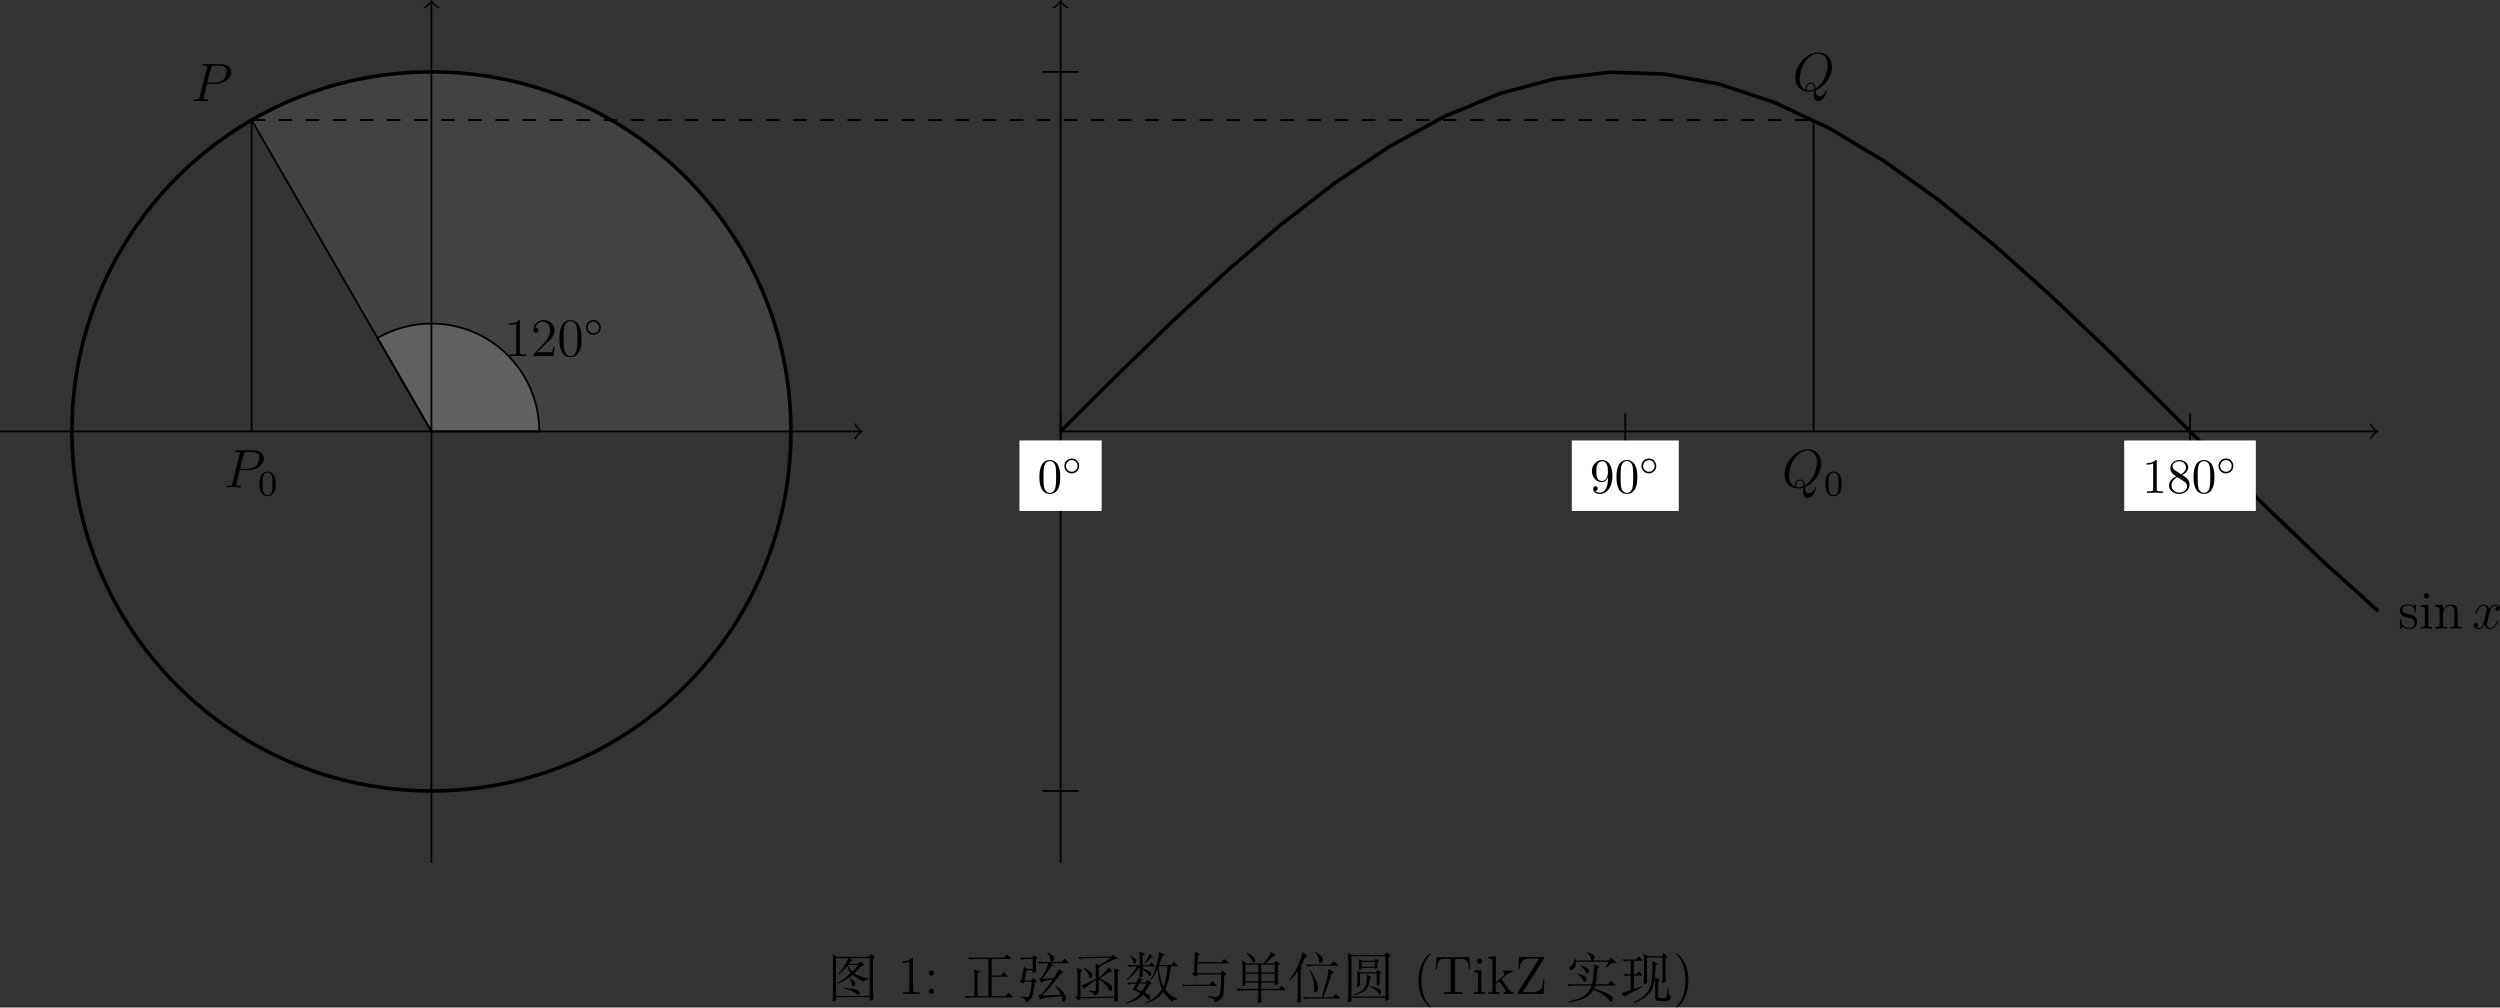 <?xml version="1.0" encoding="UTF-8" standalone="no"?>
<svg
   width="551.93pt"
   height="222.429pt"
   viewBox="0 0 551.93 222.428"
   version="1.2"
   id="svg534"
   sodipodi:docname="正弦.svg"
   inkscape:version="1.2 (1:1.2.1+202207142221+cd75a1ee6d)"
   xmlns:inkscape="http://www.inkscape.org/namespaces/inkscape"
   xmlns:sodipodi="http://sodipodi.sourceforge.net/DTD/sodipodi-0.dtd"
   xmlns:xlink="http://www.w3.org/1999/xlink"
   xmlns="http://www.w3.org/2000/svg"
   xmlns:svg="http://www.w3.org/2000/svg">
  <rect x="0" y="0" width="551.93" height="222.428" fill="#333333" stroke="none"/>
  <sodipodi:namedview
     id="namedview536"
     pagecolor="#ffffff"
     bordercolor="#000000"
     borderopacity="0.25"
     inkscape:showpageshadow="2"
     inkscape:pageopacity="0.0"
     inkscape:pagecheckerboard="0"
     inkscape:deskcolor="#d1d1d1"
     inkscape:document-units="pt"
     showgrid="false"
     inkscape:zoom="1.3808627"
     inkscape:cx="370.78269"
     inkscape:cy="301.62303"
     inkscape:current-layer="svg534" />
  <defs
     id="defs351">
    <g
       id="g349">
      <symbol
         overflow="visible"
         id="glyph0-0">
        <path
           style="stroke:none"
           d=""
           id="path229" />
      </symbol>
      <symbol
         overflow="visible"
         id="glyph0-1">
        <path
           style="stroke:none"
           d="m 3.531,-3.797 h 2.016 c 1.656,0 3.297,-1.219 3.297,-2.594 0,-0.922 -0.781,-1.766 -2.297,-1.766 h -3.688 c -0.234,0 -0.344,0 -0.344,0.219 0,0.125 0.109,0.125 0.297,0.125 0.719,0 0.719,0.094 0.719,0.219 0,0.031 0,0.094 -0.047,0.281 L 1.875,-0.891 C 1.766,-0.469 1.75,-0.344 0.906,-0.344 c -0.219,0 -0.344,0 -0.344,0.219 C 0.562,0 0.672,0 0.734,0 0.969,0 1.203,-0.031 1.438,-0.031 H 2.828 C 3.062,-0.031 3.312,0 3.531,0 3.641,0 3.766,0 3.766,-0.234 3.766,-0.344 3.656,-0.344 3.484,-0.344 2.766,-0.344 2.75,-0.438 2.75,-0.547 2.75,-0.609 2.766,-0.688 2.766,-0.75 Z m 0.875,-3.547 C 4.5,-7.797 4.547,-7.812 5.016,-7.812 h 1.188 c 0.891,0 1.641,0.281 1.641,1.172 0,0.312 -0.156,1.328 -0.703,1.891 -0.203,0.203 -0.781,0.656 -1.875,0.656 h -1.688 z m 0,0"
           id="path232" />
      </symbol>
      <symbol
         overflow="visible"
         id="glyph0-2">
        <path
           style="stroke:none"
           d="m 5.672,-4.875 c -0.391,0.062 -0.531,0.359 -0.531,0.578 0,0.297 0.219,0.391 0.391,0.391 0.359,0 0.609,-0.312 0.609,-0.641 0,-0.5 -0.578,-0.719 -1.078,-0.719 -0.719,0 -1.125,0.719 -1.234,0.938 -0.281,-0.891 -1.016,-0.938 -1.234,-0.938 -1.219,0 -1.859,1.562 -1.859,1.828 0,0.047 0.047,0.109 0.125,0.109 0.094,0 0.125,-0.078 0.141,-0.125 0.406,-1.328 1.219,-1.578 1.562,-1.578 0.531,0 0.641,0.5 0.641,0.781 0,0.266 -0.078,0.547 -0.219,1.125 L 2.578,-1.5 c -0.172,0.719 -0.516,1.375 -1.156,1.375 -0.062,0 -0.359,0 -0.609,-0.156 C 1.25,-0.359 1.344,-0.719 1.344,-0.859 1.344,-1.094 1.156,-1.25 0.938,-1.25 c -0.297,0 -0.609,0.266 -0.609,0.641 0,0.5 0.562,0.734 1.078,0.734 0.578,0 0.984,-0.453 1.234,-0.953 C 2.828,-0.125 3.438,0.125 3.875,0.125 5.094,0.125 5.734,-1.453 5.734,-1.703 5.734,-1.766 5.688,-1.812 5.625,-1.812 5.516,-1.812 5.5,-1.75 5.469,-1.656 5.141,-0.609 4.453,-0.125 3.906,-0.125 3.484,-0.125 3.266,-0.438 3.266,-0.922 3.266,-1.188 3.312,-1.375 3.5,-2.156 L 3.922,-3.797 C 4.094,-4.5 4.5,-5.031 5.062,-5.031 c 0.016,0 0.359,0 0.609,0.156 z m 0,0"
           id="path235" />
      </symbol>
      <symbol
         overflow="visible"
         id="glyph0-3">
        <path
           style="stroke:none"
           d="m 5.094,-0.078 c 2.047,-0.812 3.578,-3 3.578,-5.156 0,-1.969 -1.281,-3.188 -2.953,-3.188 -2.562,0 -5.141,2.75 -5.141,5.516 0,1.875 1.234,3.156 2.969,3.156 0.406,0 0.797,-0.062 1.188,-0.172 -0.078,0.703 -0.078,0.766 -0.078,1 0,0.344 0,1.234 0.969,1.234 1.422,0 1.938,-2.234 1.938,-2.297 0,-0.078 -0.047,-0.125 -0.109,-0.125 -0.062,0 -0.094,0.062 -0.125,0.188 C 7.062,0.844 6.438,1.266 5.922,1.266 5.312,1.266 5.156,0.844 5.094,-0.078 Z M 2.938,-0.125 C 2,-0.453 1.547,-1.453 1.547,-2.547 c 0,-0.828 0.312,-2.422 1.094,-3.641 0.891,-1.359 2.062,-1.969 3,-1.969 1.25,0 2.078,1.016 2.078,2.562 0,0.891 -0.422,3.844 -2.656,5.156 C 5,-1.047 4.828,-1.75 4.047,-1.75 c -0.656,0 -1.203,0.641 -1.203,1.219 0,0.141 0.047,0.312 0.094,0.406 z M 4.75,-0.281 c -0.422,0.203 -0.797,0.266 -1.125,0.266 -0.125,0 -0.547,0 -0.547,-0.516 0,-0.438 0.422,-0.984 0.969,-0.984 0.594,0 0.719,0.406 0.719,1 0,0.078 0,0.172 -0.016,0.234 z m 0,0"
           id="path238" />
      </symbol>
      <symbol
         overflow="visible"
         id="glyph1-0">
        <path
           style="stroke:none"
           d=""
           id="path241" />
      </symbol>
      <symbol
         overflow="visible"
         id="glyph1-1">
        <path
           style="stroke:none"
           d="m 3.891,-2.547 c 0,-0.844 -0.078,-1.359 -0.344,-1.875 -0.344,-0.703 -1,-0.875 -1.438,-0.875 -1,0 -1.375,0.75 -1.484,0.969 -0.281,0.578 -0.297,1.375 -0.297,1.781 0,0.531 0.016,1.328 0.406,1.969 0.359,0.594 0.953,0.75 1.375,0.75 0.391,0 1.062,-0.125 1.469,-0.906 0.297,-0.578 0.312,-1.297 0.312,-1.812 z M 2.109,-0.062 C 1.844,-0.062 1.297,-0.188 1.125,-1.016 1.031,-1.469 1.031,-2.219 1.031,-2.641 1.031,-3.188 1.031,-3.75 1.125,-4.188 1.297,-5 1.906,-5.078 2.109,-5.078 c 0.266,0 0.828,0.141 0.984,0.859 0.094,0.438 0.094,1.047 0.094,1.578 0,0.469 0,1.188 -0.094,1.641 -0.172,0.828 -0.719,0.938 -0.984,0.938 z m 0,0"
           id="path244" />
      </symbol>
      <symbol
         overflow="visible"
         id="glyph2-0">
        <path
           style="stroke:none"
           d=""
           id="path247" />
      </symbol>
      <symbol
         overflow="visible"
         id="glyph2-1">
        <path
           style="stroke:none"
           d="m 3.438,-7.656 c 0,-0.281 0,-0.297 -0.234,-0.297 C 2.922,-7.625 2.312,-7.188 1.094,-7.188 v 0.344 c 0.266,0 0.859,0 1.531,-0.297 v 6.219 c 0,0.438 -0.047,0.578 -1.094,0.578 h -0.375 V 0 c 0.328,-0.031 1.484,-0.031 1.875,-0.031 0.406,0 1.547,0 1.875,0.031 v -0.344 h -0.375 c -1.047,0 -1.094,-0.141 -1.094,-0.578 z m 0,0"
           id="path250" />
      </symbol>
      <symbol
         overflow="visible"
         id="glyph2-2">
        <path
           style="stroke:none"
           d="M 5.266,-2.016 H 5 c -0.047,0.203 -0.141,0.875 -0.25,1.062 C 4.656,-0.844 3.984,-0.844 3.625,-0.844 H 1.406 c 0.328,-0.281 1.062,-1.047 1.359,-1.328 1.828,-1.672 2.5,-2.297 2.5,-3.484 0,-1.375 -1.094,-2.297 -2.484,-2.297 -1.375,0 -2.203,1.188 -2.203,2.219 0,0.609 0.531,0.609 0.562,0.609 0.266,0 0.562,-0.188 0.562,-0.562 0,-0.344 -0.219,-0.562 -0.562,-0.562 -0.094,0 -0.125,0 -0.156,0.016 0.219,-0.812 0.875,-1.375 1.641,-1.375 1.016,0 1.641,0.859 1.641,1.953 C 4.266,-4.641 3.688,-3.75 3,-2.984 L 0.578,-0.281 V 0 h 4.375 z m 0,0"
           id="path253" />
      </symbol>
      <symbol
         overflow="visible"
         id="glyph2-3">
        <path
           style="stroke:none"
           d="m 5.359,-3.828 c 0,-0.984 -0.062,-1.953 -0.5,-2.859 -0.484,-1 -1.344,-1.266 -1.938,-1.266 -0.688,0 -1.531,0.344 -1.984,1.344 -0.328,0.75 -0.453,1.5 -0.453,2.781 0,1.156 0.094,2.031 0.516,2.891 0.469,0.906 1.297,1.188 1.922,1.188 1.031,0 1.625,-0.625 1.984,-1.312 0.422,-0.891 0.453,-2.062 0.453,-2.766 z m -2.438,3.844 C 2.531,0.016 1.75,-0.203 1.531,-1.5 c -0.125,-0.719 -0.125,-1.625 -0.125,-2.469 0,-0.984 0,-1.859 0.188,-2.562 0.203,-0.812 0.812,-1.172 1.328,-1.172 0.453,0 1.141,0.266 1.375,1.297 0.156,0.688 0.156,1.625 0.156,2.438 0,0.797 0,1.703 -0.141,2.438 -0.219,1.312 -0.984,1.547 -1.391,1.547 z m 0,0"
           id="path256" />
      </symbol>
      <symbol
         overflow="visible"
         id="glyph3-0">
        <path
           style="stroke:none"
           d=""
           id="path259" />
      </symbol>
      <symbol
         overflow="visible"
         id="glyph3-1">
        <path
           style="stroke:none"
           d="m 3.75,-1.984 c 0,-0.922 -0.734,-1.656 -1.641,-1.656 -0.906,0 -1.641,0.734 -1.641,1.656 0,0.906 0.734,1.641 1.641,1.641 0.906,0 1.641,-0.734 1.641,-1.641 z m -1.641,1.281 c -0.703,0 -1.266,-0.578 -1.266,-1.281 0,-0.719 0.562,-1.297 1.266,-1.297 0.719,0 1.281,0.578 1.281,1.297 0,0.703 -0.562,1.281 -1.281,1.281 z m 0,0"
           id="path262" />
      </symbol>
      <symbol
         overflow="visible"
         id="glyph4-0">
        <path
           style="stroke:none"
           d=""
           id="path265" />
      </symbol>
      <symbol
         overflow="visible"
         id="glyph4-1">
        <path
           style="stroke:none"
           d="m 4.203,-1.516 c 0,-0.641 -0.391,-1.031 -0.5,-1.141 -0.422,-0.375 -0.75,-0.438 -1.547,-0.578 -0.344,-0.078 -1.219,-0.25 -1.219,-0.969 0,-0.359 0.25,-0.906 1.328,-0.906 1.297,0 1.375,1.109 1.391,1.469 0.016,0.109 0.094,0.109 0.141,0.109 0.125,0 0.125,-0.062 0.125,-0.281 v -1.25 c 0,-0.203 0,-0.266 -0.125,-0.266 -0.094,0 -0.312,0.266 -0.406,0.375 -0.359,-0.312 -0.734,-0.375 -1.125,-0.375 -1.438,0 -1.875,0.781 -1.875,1.438 0,0.141 0,0.562 0.453,0.969 0.391,0.344 0.797,0.422 1.344,0.531 0.656,0.125 0.812,0.172 1.109,0.406 0.219,0.172 0.375,0.438 0.375,0.781 C 3.672,-0.688 3.375,-0.125 2.312,-0.125 c -0.781,0 -1.359,-0.453 -1.625,-1.641 -0.047,-0.219 -0.047,-0.25 -0.047,-0.25 C 0.609,-2.062 0.562,-2.062 0.531,-2.062 0.391,-2.062 0.391,-2 0.391,-1.781 v 1.625 c 0,0.219 0,0.281 0.125,0.281 0.062,0 0.062,-0.016 0.266,-0.266 C 0.844,-0.234 0.844,-0.25 1.031,-0.438 1.484,0.125 2.125,0.125 2.328,0.125 c 1.25,0 1.875,-0.703 1.875,-1.641 z m 0,0"
           id="path268" />
      </symbol>
      <symbol
         overflow="visible"
         id="glyph4-2">
        <path
           style="stroke:none"
           d="m 2.875,0 v -0.344 c -0.766,0 -0.812,-0.062 -0.812,-0.531 v -4.391 l -1.625,0.125 v 0.344 c 0.75,0 0.859,0.078 0.859,0.656 v 3.25 c 0,0.547 -0.125,0.547 -0.906,0.547 V 0 c 0.344,-0.031 0.906,-0.031 1.266,-0.031 0.125,0 0.812,0 1.219,0.031 z M 2.219,-7.219 c 0,-0.359 -0.297,-0.594 -0.578,-0.594 -0.344,0 -0.594,0.266 -0.594,0.594 0,0.312 0.266,0.578 0.578,0.578 0.359,0 0.594,-0.297 0.594,-0.578 z m 0,0"
           id="path271" />
      </symbol>
      <symbol
         overflow="visible"
         id="glyph4-3">
        <path
           style="stroke:none"
           d="m 6.234,0 v -0.344 c -0.609,0 -0.906,0 -0.922,-0.359 V -2.906 c 0,-1.109 0,-1.438 -0.266,-1.828 -0.344,-0.469 -0.906,-0.531 -1.312,-0.531 -1.172,0 -1.625,0.984 -1.719,1.219 v -1.219 l -1.641,0.125 v 0.344 c 0.812,0 0.922,0.094 0.922,0.672 v 3.234 c 0,0.547 -0.141,0.547 -0.922,0.547 V 0 c 0.312,-0.031 0.969,-0.031 1.297,-0.031 0.344,0 1,0 1.297,0.031 v -0.344 c -0.75,0 -0.906,0 -0.906,-0.547 v -2.219 c 0,-1.25 0.828,-1.922 1.578,-1.922 0.734,0 0.906,0.609 0.906,1.344 v 2.797 c 0,0.547 -0.141,0.547 -0.906,0.547 V 0 c 0.297,-0.031 0.953,-0.031 1.281,-0.031 0.344,0 1,0 1.312,0.031 z m 0,0"
           id="path274" />
      </symbol>
      <symbol
         overflow="visible"
         id="glyph4-4">
        <path
           style="stroke:none"
           d="m 4.906,0 v -0.344 h -0.375 c -1.047,0 -1.094,-0.141 -1.094,-0.578 V -7.656 c 0,-0.281 0,-0.297 -0.234,-0.297 C 2.922,-7.625 2.312,-7.188 1.094,-7.188 v 0.344 c 0.266,0 0.859,0 1.531,-0.297 v 6.219 c 0,0.438 -0.047,0.578 -1.094,0.578 h -0.375 V 0 c 0.328,-0.031 1.484,-0.031 1.875,-0.031 0.406,0 1.547,0 1.875,0.031 z m 0,0"
           id="path277" />
      </symbol>
      <symbol
         overflow="visible"
         id="glyph4-5">
        <path
           style="stroke:none"
           d="m 2.203,-4.578 c 0,-0.328 -0.281,-0.578 -0.578,-0.578 -0.344,0 -0.578,0.281 -0.578,0.578 C 1.047,-4.219 1.344,-4 1.609,-4 1.938,-4 2.203,-4.25 2.203,-4.578 Z m 0,4 c 0,-0.328 -0.281,-0.578 -0.578,-0.578 -0.344,0 -0.578,0.266 -0.578,0.578 C 1.047,-0.234 1.344,0 1.609,0 1.938,0 2.203,-0.25 2.203,-0.578 Z m 0,0"
           id="path280" />
      </symbol>
      <symbol
         overflow="visible"
         id="glyph4-6">
        <path
           style="stroke:none"
           d="m 3.891,2.906 c 0,-0.031 0,-0.062 -0.203,-0.266 C 2.484,1.438 1.812,-0.531 1.812,-2.969 c 0,-2.328 0.562,-4.328 1.953,-5.734 0.125,-0.109 0.125,-0.125 0.125,-0.172 0,-0.062 -0.062,-0.094 -0.109,-0.094 -0.156,0 -1.141,0.859 -1.719,2.031 -0.609,1.219 -0.891,2.484 -0.891,3.969 0,1.062 0.172,2.484 0.781,3.75 C 2.672,2.219 3.641,3 3.781,3 3.828,3 3.891,2.969 3.891,2.906 Z m 0,0"
           id="path283" />
      </symbol>
      <symbol
         overflow="visible"
         id="glyph4-7">
        <path
           style="stroke:none"
           d="M 8.016,-5.438 7.812,-8.109 H 0.641 L 0.422,-5.438 H 0.688 C 0.844,-7.328 0.953,-7.75 2.844,-7.75 c 0.219,0 0.547,0 0.641,0.016 0.25,0.031 0.25,0.188 0.25,0.453 v 6.359 c 0,0.406 0,0.578 -1.172,0.578 H 2.141 V 0 c 0.375,-0.031 1.609,-0.031 2.078,-0.031 0.469,0 1.703,0 2.094,0.031 V -0.344 H 5.875 c -1.172,0 -1.172,-0.172 -1.172,-0.578 V -7.281 c 0,-0.297 0.031,-0.406 0.219,-0.453 C 5.016,-7.75 5.359,-7.75 5.594,-7.75 c 1.891,0 2,0.422 2.156,2.312 z m 0,0"
           id="path286" />
      </symbol>
      <symbol
         overflow="visible"
         id="glyph4-8">
        <path
           style="stroke:none"
           d="m 5.969,0 v -0.344 c -0.312,0 -0.688,0 -1.016,-0.5 L 3.344,-3.172 3.266,-3.281 c 0,-0.047 0.75,-0.688 0.844,-0.781 C 4.938,-4.781 5.469,-4.797 5.719,-4.812 V -5.156 C 5.469,-5.125 5.156,-5.125 4.812,-5.125 c -0.312,0 -0.922,0 -1.203,-0.031 v 0.344 c 0.203,0.016 0.344,0.125 0.344,0.312 0,0.25 -0.25,0.453 -0.25,0.453 L 2,-2.531 V -8.297 L 0.328,-8.156 v 0.344 c 0.812,0 0.922,0.078 0.922,0.672 v 6.25 c 0,0.547 -0.141,0.547 -0.922,0.547 V 0 c 0.344,-0.031 0.922,-0.031 1.281,-0.031 0.344,0 0.922,0 1.266,0.031 v -0.344 c -0.766,0 -0.922,0 -0.922,-0.547 V -2.156 L 2.719,-2.828 3.875,-1.172 c 0.172,0.25 0.266,0.391 0.266,0.547 0,0.219 -0.172,0.281 -0.422,0.281 V 0 c 0.297,-0.031 0.891,-0.031 1.203,-0.031 0.516,0 0.547,0 1.047,0.031 z m 0,0"
           id="path289" />
      </symbol>
      <symbol
         overflow="visible"
         id="glyph4-9">
        <path
           style="stroke:none"
           d="M 6.547,-3.156 H 6.281 c -0.078,1.688 -0.328,2.781 -2.5,2.781 H 1.75 L 6.391,-7.75 c 0.094,-0.156 0.094,-0.156 0.094,-0.25 0,-0.156 -0.047,-0.156 -0.281,-0.156 H 0.938 L 0.812,-5.5 H 1.078 C 1.156,-6.844 1.531,-7.812 3.469,-7.812 H 5.375 L 0.641,-0.281 C 0.641,-0.016 0.656,0 0.938,0 h 5.422 z m 0,0"
           id="path292" />
      </symbol>
      <symbol
         overflow="visible"
         id="glyph4-10">
        <path
           style="stroke:none"
           d="M 3.375,-2.969 C 3.375,-3.891 3.25,-5.359 2.578,-6.75 1.875,-8.188 0.891,-8.969 0.766,-8.969 c -0.047,0 -0.109,0.031 -0.109,0.094 0,0.047 0,0.062 0.203,0.266 1.203,1.203 1.859,3.188 1.859,5.625 0,2.312 -0.562,4.312 -1.938,5.719 C 0.656,2.844 0.656,2.875 0.656,2.906 0.656,2.969 0.719,3 0.766,3 0.922,3 1.906,2.141 2.484,0.969 3.094,-0.25 3.375,-1.547 3.375,-2.969 Z m 0,0"
           id="path295" />
      </symbol>
      <symbol
         overflow="visible"
         id="glyph5-0">
        <path
           style="stroke:none"
           d=""
           id="path298" />
      </symbol>
      <symbol
         overflow="visible"
         id="glyph5-1">
        <path
           style="stroke:none"
           d="m 5.016,-3.484 c 0,-0.875 -0.047,-1.75 -0.438,-2.562 -0.5,-1.047 -1.391,-1.219 -1.859,-1.219 -0.641,0 -1.438,0.281 -1.891,1.297 -0.344,0.75 -0.406,1.609 -0.406,2.484 0,0.812 0.047,1.797 0.5,2.625 0.469,0.875 1.266,1.094 1.797,1.094 0.578,0 1.422,-0.219 1.891,-1.266 0.359,-0.75 0.406,-1.594 0.406,-2.453 z M 2.719,0 C 2.297,0 1.641,-0.266 1.453,-1.312 c -0.125,-0.656 -0.125,-1.672 -0.125,-2.312 0,-0.688 0,-1.406 0.094,-2 C 1.625,-6.922 2.438,-7.031 2.719,-7.031 c 0.359,0 1.078,0.203 1.281,1.281 0.109,0.609 0.109,1.438 0.109,2.125 0,0.828 0,1.562 -0.125,2.266 C 3.828,-0.328 3.203,0 2.719,0 Z m 0,0"
           id="path301" />
      </symbol>
      <symbol
         overflow="visible"
         id="glyph5-2">
        <path
           style="stroke:none"
           d="M 4,-3.469 V -3.125 c 0,2.562 -1.125,3.062 -1.766,3.062 -0.188,0 -0.766,-0.031 -1.062,-0.391 0.469,0 0.562,-0.328 0.562,-0.5 0,-0.344 -0.266,-0.516 -0.5,-0.516 -0.172,0 -0.5,0.109 -0.5,0.531 0,0.734 0.578,1.172 1.516,1.172 1.406,0 2.734,-1.484 2.734,-3.828 0,-2.922 -1.25,-3.672 -2.219,-3.672 -0.609,0 -1.141,0.203 -1.609,0.688 -0.453,0.5 -0.703,0.953 -0.703,1.766 0,1.359 0.969,2.438 2.188,2.438 C 3.297,-2.375 3.75,-2.828 4,-3.469 Z M 2.656,-2.625 c -0.188,0 -0.688,0 -1.016,-0.688 C 1.438,-3.719 1.438,-4.266 1.438,-4.797 c 0,-0.594 0,-1.109 0.234,-1.5 0.297,-0.547 0.703,-0.688 1.094,-0.688 0.5,0 0.859,0.359 1.047,0.859 0.125,0.344 0.172,1.031 0.172,1.531 0,0.906 -0.375,1.969 -1.328,1.969 z m 0,0"
           id="path304" />
      </symbol>
      <symbol
         overflow="visible"
         id="glyph5-3">
        <path
           style="stroke:none"
           d="m 3.203,-6.984 c 0,-0.25 0,-0.281 -0.25,-0.281 C 2.281,-6.562 1.312,-6.562 0.969,-6.562 v 0.328 c 0.219,0 0.859,0 1.438,-0.281 v 5.656 c 0,0.391 -0.047,0.516 -1.016,0.516 H 1.031 V 0 c 0.391,-0.031 1.328,-0.031 1.766,-0.031 0.438,0 1.391,0 1.766,0.031 V -0.344 H 4.219 c -0.984,0 -1.016,-0.109 -1.016,-0.516 z m 0,0"
           id="path307" />
      </symbol>
      <symbol
         overflow="visible"
         id="glyph5-4">
        <path
           style="stroke:none"
           d="M 1.781,-4.984 C 1.281,-5.312 1.234,-5.688 1.234,-5.875 c 0,-0.656 0.703,-1.109 1.484,-1.109 0.797,0 1.484,0.562 1.484,1.344 0,0.625 -0.422,1.141 -1.078,1.531 z m 1.594,1.031 c 0.781,-0.406 1.312,-0.969 1.312,-1.688 0,-1 -0.969,-1.625 -1.969,-1.625 -1.078,0 -1.969,0.812 -1.969,1.828 0,0.188 0.031,0.688 0.484,1.188 0.125,0.141 0.516,0.406 0.797,0.594 -0.641,0.312 -1.578,0.938 -1.578,2.016 0,1.156 1.125,1.875 2.266,1.875 1.234,0 2.266,-0.906 2.266,-2.062 0,-0.391 -0.125,-0.891 -0.531,-1.344 C 4.25,-3.406 4.062,-3.516 3.375,-3.953 Z m -1.094,0.469 1.344,0.844 c 0.297,0.203 0.812,0.531 0.812,1.203 0,0.812 -0.812,1.375 -1.719,1.375 C 1.781,-0.062 1,-0.734 1,-1.641 1,-2.281 1.359,-2.984 2.281,-3.484 Z m 0,0"
           id="path310" />
      </symbol>
      <symbol
         overflow="visible"
         id="glyph6-0">
        <path
           style="stroke:none"
           d="m 1.141,-9.406 c 3.281,0 6.359,0.016 9.672,0.016 V 0.594 H 1.141 Z m 0,-0.438 -0.438,0.438 v 10 c 0.016,0 0.422,0.438 0.438,0.438 H 10.812 C 10.828,1.016 11.25,0.594 11.25,0.594 v -9.984 c -0.016,-0.016 -0.422,-0.438 -0.438,-0.438 C 7.5,-9.812 4.438,-9.844 1.141,-9.844 Z M 2.531,0 c 0.406,-0.031 1.344,-0.031 1.812,-0.031 0.484,0 1.578,0 2.016,0.031 v -0.375 h -0.406 c -1.125,0 -1.125,-0.156 -1.125,-0.562 v -2.953 h 1.031 C 7,-3.891 7.125,-3.5 7.125,-2.484 H 7.406 V -5.656 H 7.125 c 0,1 -0.125,1.406 -1.266,1.406 h -1.031 v -3.031 c 0,-0.391 0.031,-0.469 0.578,-0.469 h 1.438 c 1.781,0 2.094,0.656 2.281,2.312 H 9.422 L 9.078,-8.125 H 2.531 V -7.75 H 2.828 C 3.734,-7.75 3.75,-7.625 3.75,-7.203 V -0.938 C 3.75,-0.5 3.734,-0.375 2.828,-0.375 H 2.531 Z m 0,0"
           id="path313" />
      </symbol>
      <symbol
         overflow="visible"
         id="glyph6-1">
        <path
           style="stroke:none"
           d="M 3.891,-1.406 V -1.25 l 0.406,0.109 0.516,0.156 c 0.219,0.062 0.562,0.203 1,0.359 0.453,0.188 0.781,0.375 0.984,0.547 0.219,0.188 0.344,0.297 0.375,0.297 0.031,0.016 0.062,0.016 0.078,0.016 0.172,0 0.25,-0.125 0.219,-0.359 C 7.453,-0.344 7.359,-0.547 7.234,-0.719 7.094,-0.891 6.703,-1.016 6.047,-1.109 5.406,-1.203 4.688,-1.297 3.891,-1.406 Z m 1.344,-1.938 c 0.234,0.312 0.391,0.562 0.438,0.734 0.047,0.188 0.094,0.344 0.141,0.484 0.031,0.141 0.062,0.25 0.094,0.328 0.031,0.094 0.078,0.125 0.172,0.141 0.078,0 0.172,-0.047 0.312,-0.188 C 6.5,-1.953 6.562,-2.109 6.547,-2.25 c 0,-0.156 -0.094,-0.312 -0.281,-0.516 C 6.062,-2.969 5.75,-3.188 5.312,-3.438 Z M 1.531,1.719 c 0.344,-0.125 0.594,-0.25 0.75,-0.359 v -0.656 h 7.453 v 0.844 c 0.359,-0.141 0.625,-0.281 0.781,-0.391 L 10.438,-0.609 v -7.281 L 10.703,-8.062 c 0.094,-0.047 0.125,-0.094 0.125,-0.109 0,-0.031 -0.031,-0.062 -0.125,-0.125 L 9.969,-8.781 9.5,-8.188 H 2.422 l -0.875,-0.531 0.062,1.109 v 7.438 z m 0.75,-1.281 V -7.906 H 5.016 C 4.75,-7.297 4.5,-6.766 4.188,-6.297 c -0.297,0.469 -0.5,0.766 -0.578,0.891 -0.094,0.141 -0.375,0.469 -0.812,1.016 l 0.094,0.094 c 0.438,-0.359 0.75,-0.656 0.953,-0.859 0.219,-0.234 0.516,-0.562 0.891,-1.016 l 0.219,0.562 C 5.062,-5.375 5.266,-5.062 5.562,-4.625 c -0.25,0.281 -0.609,0.578 -1.047,0.953 -0.438,0.375 -1.094,0.797 -1.984,1.25 l 0.078,0.156 C 3.312,-2.531 3.875,-2.781 4.281,-3.031 4.703,-3.266 5.25,-3.672 5.953,-4.25 L 6.438,-3.859 c 0.094,0.078 0.375,0.266 0.828,0.531 0.438,0.266 0.844,0.453 1.203,0.594 0.141,-0.203 0.266,-0.344 0.375,-0.391 0.125,-0.078 0.344,-0.125 0.688,-0.141 V -3.406 C 9.062,-3.453 8.531,-3.578 7.953,-3.797 7.359,-4.016 7,-4.156 6.875,-4.219 6.734,-4.281 6.547,-4.406 6.328,-4.547 L 6.781,-5 7.719,-5.953 C 7.75,-6 7.828,-6.078 7.938,-6.172 L 8.375,-6.281 c 0.094,-0.016 0.125,-0.047 0.141,-0.078 0,-0.031 -0.031,-0.078 -0.094,-0.125 L 7.656,-7.172 7.188,-6.656 H 5.062 C 5.203,-6.844 5.344,-7.016 5.5,-7.219 L 5.844,-7.312 c 0.062,-0.016 0.078,-0.031 0.078,-0.062 0,-0.031 -0.031,-0.078 -0.078,-0.109 L 5.156,-7.906 H 9.734 V 0.438 Z M 5.875,-4.906 C 5.484,-5.312 5.234,-5.625 5.141,-5.844 c -0.125,-0.234 -0.188,-0.406 -0.25,-0.547 H 7.188 C 6.719,-5.797 6.281,-5.312 5.875,-4.906 Z m 0,0"
           id="path316" />
      </symbol>
      <symbol
         overflow="visible"
         id="glyph6-2">
        <path
           style="stroke:none"
           d="M 0.484,0.453 0.938,0.922 1.297,0.844 1.656,0.812 2.25,0.766 h 8.812 c 0.062,0 0.109,-0.016 0.125,-0.047 C 11.203,0.688 11.156,0.625 11.016,0.484 L 10.219,-0.25 9.562,0.484 H 6.484 v -4.281 H 9.938 c 0.062,0 0.109,0 0.109,-0.047 0.016,-0.031 -0.031,-0.094 -0.156,-0.234 l -0.75,-0.75 -0.625,0.766 h -2.031 v -3.656 h 4.172 c 0.062,0 0.094,-0.031 0.094,-0.047 0.031,-0.047 0,-0.094 -0.094,-0.188 l -0.812,-0.781 -0.656,0.719 h -7 l -1,-0.031 0.438,0.5 C 1.984,-7.656 2.406,-7.719 2.875,-7.719 H 5.766 V 0.484 H 3.375 v -5.062 L 3.688,-4.75 c 0.109,-0.062 0.172,-0.109 0.188,-0.156 0,-0.016 -0.078,-0.062 -0.234,-0.141 l -1,-0.422 0.047,1.578 v 4.375 H 1.453 Z m 0,0"
           id="path319" />
      </symbol>
      <symbol
         overflow="visible"
         id="glyph6-3">
        <path
           style="stroke:none"
           d="m 1.672,-6.031 -0.094,0.719 -0.438,2.141 -0.406,0.297 0.703,0.656 0.375,-0.5 H 3.391 L 3.25,-1.641 C 3.188,-1.203 3.125,-0.75 3.031,-0.281 2.922,0.172 2.812,0.469 2.672,0.578 2.531,0.688 2.391,0.734 2.266,0.734 2.125,0.734 1.891,0.703 1.531,0.625 1.156,0.547 0.938,0.5 0.844,0.484 V 0.688 c 0.406,0.125 0.688,0.25 0.875,0.391 C 1.891,1.219 1.984,1.359 2.016,1.5 c 0,0.125 0,0.234 0,0.312 0.188,-0.031 0.391,-0.109 0.594,-0.25 C 2.812,1.438 2.969,1.297 3.094,1.188 3.219,1.094 3.328,0.922 3.438,0.703 3.562,0.484 3.641,0.172 3.703,-0.234 3.766,-0.641 3.844,-1.047 3.922,-1.5 4,-1.938 4.062,-2.281 4.109,-2.516 L 4.375,-2.688 C 4.453,-2.734 4.5,-2.766 4.516,-2.797 4.516,-2.812 4.5,-2.844 4.453,-2.875 L 3.688,-3.5 3.297,-2.969 H 1.781 l 0.469,-2.25 h 1.328 v 0.672 c 0.312,-0.109 0.578,-0.25 0.781,-0.406 L 4.312,-5.812 v -1.797 l 0.234,-0.156 C 4.641,-7.828 4.688,-7.875 4.688,-7.906 4.688,-7.922 4.656,-7.953 4.609,-8 L 3.891,-8.578 3.438,-8 H 0.734 l 0.484,0.469 c 0.281,-0.125 0.562,-0.188 0.828,-0.188 h 1.531 V -5.5 h -1.25 z M 5.125,-6.641 c 0.188,-0.094 0.484,-0.156 0.859,-0.141 H 7.031 L 6.938,-6.5 6.562,-5.469 c -0.047,0.141 -0.141,0.344 -0.281,0.609 -0.156,0.281 -0.312,0.562 -0.469,0.844 -0.172,0.281 -0.297,0.453 -0.359,0.5 -0.094,0.062 -0.234,0.141 -0.438,0.281 l 0.422,0.688 C 5.922,-2.734 6.359,-2.875 6.797,-2.969 7.203,-3.062 7.625,-3.156 8.062,-3.234 c -0.75,1.078 -1.328,1.875 -1.75,2.406 C 5.891,-0.281 5.625,0.016 5.453,0.078 5.312,0.156 5.094,0.234 4.812,0.281 l 0.406,0.938 0.297,-0.172 c 0.109,-0.062 0.391,-0.125 0.812,-0.188 0.453,-0.062 1.625,-0.188 3.578,-0.375 L 9.984,0.656 c 0.031,0.078 0.062,0.234 0.078,0.422 0.016,0.203 0.031,0.359 0.047,0.469 0,0.109 0.094,0.156 0.219,0.172 0.094,0.016 0.203,-0.031 0.312,-0.141 0.109,-0.109 0.188,-0.219 0.25,-0.328 0.062,-0.109 0.078,-0.25 0.078,-0.375 0,-0.141 -0.047,-0.297 -0.109,-0.453 -0.062,-0.172 -0.25,-0.453 -0.562,-0.844 C 10,-0.812 9.469,-1.266 8.703,-1.797 l -0.125,0.094 c 0.141,0.156 0.297,0.359 0.5,0.625 0.203,0.266 0.344,0.484 0.438,0.625 0.078,0.172 0.172,0.375 0.312,0.672 C 8.438,0.25 7.047,0.281 5.672,0.328 l 0.859,-0.844 c 0.281,-0.25 0.797,-0.844 1.547,-1.797 0.766,-0.938 1.203,-1.484 1.312,-1.609 0.094,-0.125 0.281,-0.328 0.516,-0.594 l 0.297,-0.094 c 0.094,-0.031 0.156,-0.062 0.172,-0.094 0,-0.016 -0.031,-0.062 -0.109,-0.125 l -0.875,-0.719 -0.156,0.359 c -0.062,0.141 -0.203,0.391 -0.406,0.75 C 8.625,-4.078 8.438,-3.781 8.266,-3.531 7.391,-3.438 6.531,-3.375 5.719,-3.328 l 0.172,-0.25 0.812,-1.094 L 7.438,-5.719 C 7.5,-5.812 7.578,-5.922 7.703,-6.078 l 0.328,-0.094 c 0.062,-0.016 0.094,-0.031 0.125,-0.062 0,-0.047 -0.047,-0.094 -0.125,-0.156 L 7.391,-6.781 h 3.75 c 0.25,0 0.375,-0.016 0.375,-0.047 0,-0.031 -0.047,-0.094 -0.141,-0.203 L 10.656,-7.797 10,-7.062 H 5.5 L 4.703,-7.094 Z M 6.797,-9.031 c 0.203,0.203 0.344,0.375 0.422,0.516 0.078,0.156 0.141,0.297 0.188,0.406 0.031,0.125 0.062,0.297 0.094,0.531 0.047,0.219 0.094,0.359 0.141,0.391 0.047,0.047 0.094,0.062 0.156,0.062 C 7.875,-7.109 7.984,-7.172 8.125,-7.297 8.266,-7.438 8.328,-7.641 8.312,-7.906 c 0,-0.25 -0.156,-0.484 -0.453,-0.688 C 7.547,-8.797 7.25,-8.984 6.922,-9.141 Z m 0,0"
           id="path322" />
      </symbol>
      <symbol
         overflow="visible"
         id="glyph6-4">
        <path
           style="stroke:none"
           d="m 1.422,-5.75 0.094,1.641 v 4.5 L 1.062,0.797 1.844,1.453 2.281,0.984 9.688,0.844 V 1.766 C 10,1.703 10.172,1.641 10.234,1.609 10.297,1.562 10.375,1.5 10.453,1.438 l -0.062,-1.766 V -4.875 l 0.328,-0.281 c 0.062,-0.047 0.094,-0.078 0.094,-0.109 0,0 -0.094,-0.047 -0.266,-0.094 L 9.625,-5.672 9.688,-3.906 V 0.562 L 2.172,0.719 v -5.578 l 0.281,-0.25 c 0.078,-0.078 0.125,-0.125 0.125,-0.156 C 2.562,-5.281 2.516,-5.312 2.406,-5.359 Z m 8.016,-2.969 -0.469,0.453 -7.375,0.156 0.516,0.438 0.25,-0.094 c 0.125,-0.062 0.406,-0.094 0.875,-0.094 L 8.875,-8 C 8.391,-7.609 7.953,-7.297 7.578,-7.047 7.203,-6.828 6.75,-6.594 6.219,-6.344 l -0.703,-0.375 0.047,1.375 v 1.984 C 4.672,-2.875 4.062,-2.562 3.734,-2.391 3.375,-2.25 2.906,-2.062 2.297,-1.859 l 0.75,0.75 0.531,-0.5 C 3.688,-1.703 3.953,-1.906 4.422,-2.25 4.891,-2.594 5.266,-2.875 5.562,-3.109 V -0.875 c 0,0.094 -0.016,0.172 -0.062,0.203 -0.031,0.031 -0.109,0.062 -0.219,0.062 -0.109,0 -0.516,-0.047 -1.234,-0.141 L 4,-0.641 C 4.5,-0.438 4.797,-0.312 4.906,-0.234 5.016,-0.188 5.094,-0.094 5.125,0.031 5.156,0.125 5.203,0.234 5.219,0.328 5.531,0.25 5.766,0.141 5.906,0.031 6.062,-0.125 6.141,-0.234 6.188,-0.312 6.219,-0.406 6.234,-0.656 6.234,-1.062 V -3.234 L 7,-2.703 C 7.156,-2.578 7.375,-2.375 7.641,-2.094 7.906,-1.812 8.156,-1.5 8.375,-1.141 c 0.234,0.328 0.406,0.5 0.5,0.5 C 9.047,-0.625 9.141,-0.719 9.156,-0.906 9.172,-1.125 9.188,-1.281 9.172,-1.406 9.156,-1.531 9.094,-1.703 8.969,-1.906 8.828,-2.109 8.422,-2.391 7.75,-2.734 l -0.828,-0.438 c -0.125,-0.047 -0.281,-0.125 -0.516,-0.25 l 0.406,-0.25 1.422,-0.938 C 8.328,-4.656 8.469,-4.75 8.656,-4.859 L 9.078,-4.938 C 9.188,-4.953 9.25,-4.984 9.25,-5 9.266,-5.016 9.234,-5.062 9.172,-5.125 L 8.375,-5.875 8.203,-5.562 C 8.062,-5.344 7.844,-5.062 7.516,-4.734 7.203,-4.406 6.781,-4 6.234,-3.547 v -2.25 l 0.344,-0.172 c 0.062,-0.047 0.094,-0.062 0.078,-0.109 L 6.578,-6.125 6.516,-6.188 C 6.984,-6.375 7.531,-6.625 8.172,-6.938 8.812,-7.25 9.328,-7.5 9.734,-7.672 H 10.25 c 0.062,0 0.109,-0.016 0.125,-0.031 0.031,-0.016 0,-0.062 -0.062,-0.141 z m -6.562,3.062 c 0.359,0.375 0.609,0.656 0.766,0.844 0.141,0.203 0.25,0.438 0.312,0.719 C 4.031,-3.797 4.094,-3.625 4.125,-3.562 4.156,-3.5 4.203,-3.469 4.266,-3.453 4.375,-3.438 4.5,-3.531 4.672,-3.797 c 0.172,-0.25 0.156,-0.5 -0.016,-0.75 -0.188,-0.25 -0.438,-0.469 -0.766,-0.672 C 3.578,-5.422 3.281,-5.625 2.969,-5.766 Z m 0,0"
           id="path325" />
      </symbol>
      <symbol
         overflow="visible"
         id="glyph6-5">
        <path
           style="stroke:none"
           d="M 0.297,1.984 0.375,2.156 C 1.172,1.906 1.797,1.672 2.25,1.484 2.672,1.266 3.031,1.047 3.312,0.828 3.578,0.594 3.828,0.375 4.047,0.172 L 4.625,0.688 C 4.703,0.75 4.828,0.906 5.031,1.141 5.156,1.281 5.25,1.344 5.312,1.344 5.359,1.328 5.422,1.25 5.469,1.125 5.547,0.984 5.578,0.859 5.594,0.734 5.594,0.594 5.562,0.469 5.484,0.359 5.422,0.234 5.266,0.125 5.062,0.031 4.859,-0.078 4.656,-0.188 4.422,-0.328 L 4.75,-0.812 C 4.875,-0.984 5.094,-1.391 5.422,-2.016 L 5.719,-2.188 c 0.125,-0.047 0.188,-0.078 0.188,-0.125 0.016,-0.031 -0.047,-0.109 -0.188,-0.219 L 5.016,-3.125 4.625,-2.578 3.375,-2.547 3.625,-2.953 3.828,-3.062 C 3.875,-3.078 3.891,-3.109 3.906,-3.125 c 0.016,-0.031 0,-0.047 -0.016,-0.062 L 3,-3.609 2.812,-3 C 2.797,-2.938 2.734,-2.781 2.625,-2.516 l -2.094,0.031 0.406,0.469 0.156,-0.094 C 1.188,-2.172 1.375,-2.219 1.688,-2.219 L 2.5,-2.25 2.188,-1.641 c -0.062,0.094 -0.188,0.312 -0.422,0.688 0.75,0.297 1.188,0.469 1.312,0.562 0.141,0.078 0.25,0.156 0.391,0.25 L 3.047,0.328 C 2.875,0.516 2.609,0.734 2.219,0.984 1.812,1.25 1.5,1.438 1.266,1.547 1.047,1.672 0.719,1.812 0.297,1.984 Z M 2.516,-1.047 3.234,-2.281 4.719,-2.312 C 4.5,-1.75 4.312,-1.391 4.203,-1.188 4.094,-0.984 3.969,-0.781 3.844,-0.578 Z M 0.344,-3.188 l 0.141,0.156 0.75,-0.609 c 0.156,-0.109 0.438,-0.375 0.844,-0.781 0.391,-0.406 0.797,-0.875 1.219,-1.391 V -4.5 l -0.062,0.938 C 3.578,-3.656 3.844,-3.766 4,-3.891 l -0.047,-0.656 v -0.812 L 4.594,-4.938 c 0.156,0.109 0.312,0.281 0.469,0.531 0.172,0.25 0.297,0.406 0.359,0.469 0.094,0.047 0.188,0.031 0.297,-0.094 C 5.828,-4.141 5.875,-4.297 5.844,-4.453 5.812,-4.609 5.734,-4.75 5.609,-4.875 5.469,-5.016 5.312,-5.109 5.062,-5.219 4.859,-5.312 4.656,-5.391 4.484,-5.453 4.312,-5.516 4.141,-5.562 3.953,-5.625 v -0.453 h 2.469 c 0.109,0 0.172,-0.016 0.172,-0.047 0.031,-0.031 0,-0.078 -0.078,-0.156 l -0.625,-0.672 -0.5,0.594 h -1.438 v -2.188 L 4.25,-8.672 c 0.188,-0.078 0.188,-0.156 0,-0.25 l -1.016,-0.406 0.062,1.188 v 1.781 h -1.906 l -0.844,-0.031 0.438,0.453 c 0.25,-0.094 0.453,-0.141 0.625,-0.141 H 2.688 c -0.297,0.5 -0.531,0.859 -0.703,1.109 C 1.812,-4.75 1.594,-4.469 1.344,-4.172 1.078,-3.875 0.891,-3.656 0.766,-3.562 c -0.109,0.109 -0.25,0.234 -0.422,0.375 z M 1.109,-8.422 1.531,-7.938 c 0.109,0.125 0.188,0.281 0.25,0.469 l 0.172,0.625 c 0.062,0.109 0.125,0.156 0.203,0.156 0.062,0.016 0.156,-0.047 0.281,-0.172 0.125,-0.125 0.156,-0.281 0.109,-0.484 C 2.5,-7.547 2.406,-7.719 2.25,-7.859 2.094,-8 1.734,-8.219 1.156,-8.516 Z m 4.375,-0.438 -0.031,0.031 C 5.438,-8.812 5.422,-8.781 5.422,-8.703 5.406,-8.641 5.344,-8.5 5.25,-8.281 5.156,-8.062 5.078,-7.906 5.016,-7.812 L 4.375,-6.719 C 4.344,-6.688 4.328,-6.672 4.344,-6.672 l 0.016,0.031 c 0.031,0.031 0.047,0.047 0.078,0.047 0.016,0 0.125,-0.094 0.312,-0.297 l 0.969,-1 C 5.812,-8 5.875,-8.047 5.938,-8.062 H 6.234 C 6.281,-8.078 6.281,-8.094 6.297,-8.109 6.312,-8.125 6.281,-8.156 6.188,-8.234 Z M 4.406,2 4.453,2.156 C 5.328,1.859 5.984,1.609 6.422,1.391 6.844,1.156 7.234,0.891 7.562,0.594 7.906,0.281 8.219,-0.047 8.516,-0.422 8.828,0.031 9.125,0.406 9.438,0.734 c 0.297,0.359 0.5,0.578 0.625,0.672 0.109,0.125 0.234,0.234 0.391,0.344 L 10.656,1.453 c 0.031,-0.062 0.141,-0.125 0.312,-0.188 0.203,-0.047 0.438,-0.062 0.703,-0.016 l 0.031,-0.109 c -0.516,-0.25 -0.875,-0.438 -1.094,-0.562 -0.203,-0.141 -0.438,-0.312 -0.672,-0.5 -0.219,-0.188 -0.406,-0.359 -0.547,-0.516 -0.125,-0.141 -0.281,-0.344 -0.469,-0.625 l 0.344,-0.734 C 9.328,-1.938 9.438,-2.219 9.547,-2.625 c 0.125,-0.422 0.234,-0.844 0.297,-1.25 0.094,-0.422 0.219,-1.172 0.391,-2.234 h 1.406 c 0.031,0 0.078,-0.016 0.094,-0.031 0.016,-0.016 -0.016,-0.062 -0.078,-0.141 l -0.797,-0.812 -0.625,0.703 H 7.562 c 0.297,-0.766 0.547,-1.438 0.766,-1.969 l 0.328,-0.156 c 0.062,-0.031 0.109,-0.062 0.125,-0.094 0,-0.031 -0.047,-0.062 -0.125,-0.109 L 7.625,-9.281 7.422,-8.141 c -0.062,0.328 -0.141,0.688 -0.219,1.016 -0.094,0.359 -0.219,0.766 -0.375,1.266 -0.156,0.484 -0.312,0.906 -0.438,1.266 -0.156,0.359 -0.375,0.844 -0.688,1.453 l 0.156,0.094 c 0.438,-0.672 0.734,-1.156 0.875,-1.453 0.156,-0.281 0.312,-0.609 0.469,-1 l 0.141,1.047 c 0.031,0.344 0.109,0.734 0.188,1.203 0.094,0.469 0.188,0.844 0.281,1.156 0.094,0.312 0.234,0.688 0.391,1.109 -0.297,0.406 -0.641,0.812 -1,1.219 C 6.844,0.641 6.406,0.984 5.875,1.281 5.344,1.562 4.859,1.812 4.406,2 Z m 5.062,-8.109 -0.141,1.453 c -0.047,0.297 -0.094,0.688 -0.203,1.172 -0.094,0.469 -0.188,0.812 -0.25,1.016 -0.062,0.203 -0.188,0.484 -0.344,0.828 L 8.266,-2.359 C 8.172,-2.578 8.062,-2.969 7.922,-3.5 7.781,-4.047 7.672,-4.516 7.625,-4.906 7.547,-5.312 7.5,-5.719 7.469,-6.109 Z m 0,0"
           id="path328" />
      </symbol>
      <symbol
         overflow="visible"
         id="glyph6-6">
        <path
           style="stroke:none"
           d="m 7.344,-2.844 -0.625,0.812 -5.172,0.016 -0.906,-0.047 0.375,0.438 L 1.25,-1.703 C 1.344,-1.734 1.656,-1.75 2.156,-1.75 h 6.109 c 0.062,0 0.094,-0.016 0.125,-0.062 C 8.406,-1.844 8.297,-1.969 8.062,-2.188 Z m -4.422,-1.562 0.812,0.609 0.453,-0.5 h 5.141 v 1.062 C 9.312,-3.062 9.297,-2.672 9.266,-2.062 9.234,-1.453 9.203,-0.953 9.172,-0.625 9.125,-0.266 9.078,-0.016 8.969,0.172 8.859,0.344 8.734,0.469 8.578,0.547 8.438,0.641 8.219,0.672 7.922,0.656 7.516,0.641 6.984,0.578 6.328,0.469 v 0.172 c 0.562,0.141 0.906,0.281 1.062,0.359 0.141,0.094 0.25,0.188 0.312,0.266 C 7.75,1.344 7.828,1.531 7.906,1.797 8.078,1.797 8.297,1.719 8.578,1.594 8.844,1.453 9.062,1.312 9.234,1.172 9.406,1.031 9.547,0.828 9.688,0.547 9.828,0.281 9.891,-0.297 9.922,-1.172 L 10,-3.016 c 0.016,-0.219 0.016,-0.562 0.016,-1.031 L 10.328,-4.25 C 10.438,-4.344 10.5,-4.391 10.5,-4.406 10.5,-4.438 10.422,-4.5 10.281,-4.625 l -0.688,-0.531 -0.375,0.578 h -5.188 l 0.062,-2.141 h 6.844 c 0.047,0 0.078,-0.016 0.078,-0.047 C 11.047,-6.812 10.984,-6.875 10.875,-6.969 L 10,-7.719 9.391,-7 H 4.109 L 4.203,-8.5 4.5,-8.672 c 0.109,-0.047 0.156,-0.094 0.156,-0.125 0,-0.031 -0.078,-0.078 -0.25,-0.156 L 3.516,-9.281 3.484,-8.156 3.375,-5.062 c 0,0.125 -0.031,0.219 -0.078,0.312 -0.062,0.078 -0.172,0.188 -0.375,0.344 z m 0,0"
           id="path331" />
      </symbol>
      <symbol
         overflow="visible"
         id="glyph6-7">
        <path
           style="stroke:none"
           d="M 5.562,-1.109 H 2.016 L 0.672,-1.156 1.188,-0.609 1.453,-0.719 c 0.078,-0.016 0.25,-0.031 0.5,-0.062 0.266,-0.016 0.469,-0.031 0.594,-0.031 H 5.562 V 0.484 L 5.484,2.094 C 5.859,2 6.125,1.891 6.281,1.781 L 6.219,0.375 v -1.188 h 5.188 c 0.109,0.016 0.172,0 0.172,-0.047 0.016,-0.031 0,-0.078 -0.047,-0.125 l -0.828,-0.844 -0.594,0.719 H 6.219 v -1.406 h 2.984 v 0.625 C 9.438,-1.984 9.578,-2.062 9.656,-2.078 9.734,-2.125 9.828,-2.188 9.953,-2.297 L 9.875,-3.75 v -2.516 l 0.328,-0.266 c 0.062,-0.062 0.094,-0.109 0.094,-0.141 C 10.312,-6.688 10.266,-6.734 10.156,-6.812 L 9.438,-7.328 9.047,-6.734 H 7.156 C 7.391,-6.938 7.672,-7.219 8.047,-7.562 c 0.375,-0.344 0.625,-0.594 0.781,-0.734 L 9.188,-8.344 c 0.078,-0.016 0.125,-0.031 0.141,-0.078 0,-0.047 -0.031,-0.094 -0.109,-0.172 L 8.422,-9.281 8.203,-8.812 C 8.141,-8.672 8,-8.453 7.781,-8.109 7.562,-7.766 7.391,-7.5 7.25,-7.344 7.125,-7.141 6.969,-6.953 6.797,-6.734 h -3.875 l -0.906,-0.688 0.078,1.391 v 2.812 L 2.062,-1.703 c 0.266,-0.094 0.438,-0.156 0.5,-0.188 0.062,-0.047 0.109,-0.094 0.172,-0.156 v -0.469 H 5.562 Z m -2.828,-3.625 V -6.469 H 5.562 v 1.734 z m 0,1.938 v -1.656 H 5.562 v 1.656 z m 3.484,0 v -1.656 h 2.984 v 1.656 z m 0,-1.938 V -6.469 h 2.984 v 1.734 z m -3.297,-4.281 c 0.438,0.453 0.734,0.781 0.875,0.984 0.172,0.203 0.297,0.391 0.391,0.594 0.094,0.219 0.156,0.344 0.219,0.406 0.031,0.062 0.094,0.094 0.156,0.094 0.062,0.016 0.141,-0.031 0.219,-0.109 0.078,-0.094 0.125,-0.219 0.125,-0.391 0,-0.156 -0.078,-0.344 -0.25,-0.547 C 4.5,-8.203 3.953,-8.578 3.031,-9.125 Z m 0,0"
           id="path334" />
      </symbol>
      <symbol
         overflow="visible"
         id="glyph6-8">
        <path
           style="stroke:none"
           d="m 0.438,-2.984 0.094,0.094 c 0.125,-0.094 0.312,-0.266 0.516,-0.5 C 1.25,-3.641 1.5,-3.938 1.781,-4.312 2.062,-4.688 2.25,-4.906 2.328,-5.016 v 5.25 L 2.25,1.984 C 2.625,1.844 2.844,1.75 2.891,1.719 2.953,1.672 3,1.641 3.047,1.609 L 2.969,0.047 v -5.406 L 3.203,-5.562 c 0.078,-0.078 0.125,-0.141 0.125,-0.156 0,0 -0.031,-0.047 -0.094,-0.078 l -0.328,-0.25 0.172,-0.266 0.75,-1.469 C 3.891,-7.891 3.969,-8.047 4.094,-8.25 L 4.297,-8.281 C 4.406,-8.297 4.453,-8.312 4.469,-8.344 4.484,-8.375 4.406,-8.453 4.25,-8.578 L 3.375,-9.219 3.281,-8.781 c -0.062,0.266 -0.172,0.625 -0.359,1.125 C 2.75,-7.172 2.562,-6.703 2.344,-6.234 c -0.188,0.453 -0.359,0.781 -0.469,1 -0.109,0.203 -0.328,0.547 -0.609,1.031 -0.312,0.469 -0.5,0.766 -0.625,0.922 -0.094,0.156 -0.156,0.25 -0.203,0.297 z m 2.984,3.672 0.438,0.5 L 4.031,1.109 C 4.141,1.047 4.578,1 5.312,1 h 6.172 c 0.094,0 0.141,-0.016 0.156,-0.047 0,-0.031 -0.047,-0.109 -0.156,-0.219 L 10.75,0 10,0.734 H 7.922 c 0.188,-0.406 0.406,-0.938 0.656,-1.594 C 8.828,-1.516 9,-2 9.094,-2.266 9.188,-2.547 9.312,-2.906 9.438,-3.328 c 0.156,-0.438 0.281,-0.812 0.391,-1.141 l 0.391,-0.188 c 0.078,-0.047 0.125,-0.078 0.125,-0.094 C 10.328,-4.766 10.297,-4.797 10.25,-4.828 L 9.156,-5.516 9.078,-4.938 C 8.984,-4.375 8.844,-3.672 8.625,-2.797 8.422,-1.922 8.094,-0.75 7.641,0.734 H 4.25 Z M 4.109,-6.484 4.641,-6 C 5,-6.156 5.359,-6.234 5.719,-6.234 h 5.297 c 0.109,0 0.172,-0.016 0.203,-0.062 0.031,-0.047 0,-0.109 -0.109,-0.188 l -0.828,-0.719 -0.672,0.719 z M 5,-5.25 c 0.391,1.047 0.641,1.734 0.719,2.109 0.094,0.375 0.156,0.719 0.188,1.062 0.031,0.297 0.047,0.547 0.047,0.734 l -0.031,0.656 c 0.016,0.234 0.109,0.359 0.297,0.359 0.062,0 0.141,-0.047 0.266,-0.125 C 6.578,-0.547 6.656,-0.656 6.688,-0.781 6.734,-0.906 6.766,-1.047 6.781,-1.188 6.812,-1.75 6.672,-2.359 6.328,-3.031 6.031,-3.688 5.609,-4.453 5.109,-5.312 Z m 1.234,-4.078 -0.062,0.094 0.438,0.625 c 0.094,0.188 0.188,0.391 0.266,0.625 0.078,0.234 0.125,0.438 0.141,0.625 0.016,0.172 0.047,0.312 0.078,0.391 0.047,0.078 0.109,0.125 0.203,0.141 C 7.375,-6.812 7.484,-6.875 7.625,-7 7.75,-7.141 7.844,-7.375 7.859,-7.719 c 0,-0.359 -0.531,-0.891 -1.625,-1.609 z m 0,0"
           id="path337" />
      </symbol>
      <symbol
         overflow="visible"
         id="glyph6-9">
        <path
           style="stroke:none"
           d="m 2.766,0.125 0.062,0.172 C 4.266,-0.109 5.156,-0.531 5.5,-0.969 5.828,-1.406 6.031,-1.812 6.109,-2.203 6.188,-2.578 6.234,-3 6.281,-3.453 L 6.484,-3.562 c 0.125,-0.062 0.188,-0.109 0.188,-0.125 0,0 -0.078,-0.062 -0.25,-0.156 L 5.578,-4.266 5.609,-3.375 C 5.625,-3.016 5.578,-2.641 5.5,-2.266 5.406,-1.906 5.203,-1.5 4.906,-1.094 4.594,-0.672 3.875,-0.266 2.766,0.125 Z m 0.688,-1.625 c 0.125,-0.062 0.25,-0.125 0.359,-0.188 0.109,-0.062 0.172,-0.109 0.203,-0.125 0.031,0 0.078,-0.031 0.125,-0.047 L 4.125,-2.5 V -4.516 H 7.812 V -2.531 L 7.797,-1.75 C 7.828,-1.766 7.922,-1.812 8.062,-1.859 8.203,-1.938 8.297,-1.969 8.344,-2.016 8.391,-2.031 8.438,-2.062 8.484,-2.094 L 8.438,-3.031 v -1.312 l 0.281,-0.266 c 0.062,-0.031 0.078,-0.062 0.078,-0.078 0.016,-0.016 -0.062,-0.078 -0.188,-0.172 L 8,-5.281 7.656,-4.797 H 4.203 L 3.5,-5.188 3.531,-4.094 v 1.438 z M 3.938,-6.078 3.891,-5.219 C 4.219,-5.359 4.406,-5.422 4.422,-5.438 4.438,-5.453 4.469,-5.469 4.516,-5.516 V -5.719 H 7.375 V -5.438 C 7.578,-5.516 7.703,-5.578 7.75,-5.609 7.797,-5.625 7.875,-5.688 8.016,-5.797 l -0.062,-0.625 v -0.5 l 0.266,-0.219 c 0.047,-0.031 0.062,-0.062 0.078,-0.078 C 8.312,-7.25 8.266,-7.297 8.156,-7.359 L 7.609,-7.766 7.25,-7.328 H 4.688 l -0.781,-0.375 0.031,0.812 z M 4.516,-6 V -7.047 H 7.375 V -6 Z m 1.719,4.328 c 0.625,0.312 1.062,0.578 1.312,0.781 0.25,0.219 0.438,0.422 0.562,0.609 0.125,0.188 0.203,0.312 0.266,0.328 C 8.438,0.094 8.484,0.109 8.516,0.094 8.578,0.094 8.625,0.062 8.688,0 8.75,-0.062 8.781,-0.172 8.781,-0.328 8.766,-0.5 8.703,-0.672 8.578,-0.859 8.469,-1.031 8.266,-1.172 8,-1.266 7.719,-1.359 7.141,-1.547 6.281,-1.812 Z M 1.438,1.922 c 0.375,-0.156 0.625,-0.281 0.781,-0.375 V 0.844 H 9.75 v 0.797 c 0.062,-0.031 0.172,-0.094 0.312,-0.188 0.141,-0.078 0.234,-0.125 0.281,-0.156 C 10.391,1.281 10.438,1.25 10.5,1.203 l -0.078,-1.344 0.031,-8 0.25,-0.172 c 0.109,-0.094 0.156,-0.141 0.156,-0.156 0,-0.016 -0.062,-0.078 -0.203,-0.188 L 9.938,-9.188 9.547,-8.578 H 2.266 L 1.453,-9.031 1.547,-6.875 1.531,0.234 Z M 2.219,0.562 V -8.297 H 9.734 L 9.75,0.562 Z m 0,0"
           id="path340" />
      </symbol>
      <symbol
         overflow="visible"
         id="glyph6-10">
        <path
           style="stroke:none"
           d="m 0.562,-2.141 0.422,0.484 c 0.344,-0.109 0.625,-0.172 0.797,-0.172 h 4.172 l -0.094,0.25 C 5.75,-1.25 5.469,-0.812 5.031,-0.266 4.594,0.297 4,0.688 3.266,0.953 2.531,1.188 1.688,1.453 0.734,1.719 V 1.891 C 1.703,1.75 2.562,1.562 3.344,1.312 4.125,1.062 4.734,0.75 5.172,0.375 5.625,0.016 5.891,-0.25 6,-0.375 6.109,-0.531 6.234,-0.719 6.391,-0.938 7.734,-0.328 8.719,0.281 9.297,0.844 L 9.969,1.578 C 10.078,1.688 10.141,1.734 10.203,1.719 10.25,1.703 10.312,1.672 10.406,1.609 c 0.078,-0.094 0.141,-0.25 0.141,-0.469 C 10.562,0.922 10.531,0.75 10.453,0.641 10.375,0.531 10.156,0.359 9.797,0.125 9.453,-0.094 9.031,-0.281 8.562,-0.453 8.078,-0.641 7.391,-0.859 6.484,-1.141 6.547,-1.375 6.641,-1.594 6.719,-1.812 l 4.344,-0.016 c 0.094,0 0.141,-0.031 0.156,-0.078 C 11.219,-1.953 11.188,-2 11.125,-2.062 l -1.016,-0.859 -0.578,0.812 H 6.797 l 0.094,-0.562 c 0.062,-0.266 0.109,-0.688 0.156,-1.25 0.062,-0.562 0.125,-1.172 0.188,-1.797 L 7.5,-5.875 C 7.594,-5.922 7.641,-5.969 7.641,-6 7.641,-6.031 7.562,-6.078 7.438,-6.125 l -1,-0.391 -0.047,1.062 -0.062,1.172 c -0.031,0.547 -0.062,0.984 -0.125,1.312 -0.062,0.312 -0.109,0.609 -0.172,0.859 H 1.453 Z m 1.859,-5.25 L 2.375,-7.656 c 0,-0.031 -0.016,-0.109 -0.062,-0.25 H 2.203 L 2.156,-7.547 C 2.141,-7.453 2.078,-7.25 1.953,-6.938 1.844,-6.641 1.656,-6.391 1.438,-6.219 1.188,-6.031 1.047,-5.875 0.984,-5.75 0.922,-5.625 0.922,-5.516 1,-5.422 c 0.094,0.109 0.219,0.156 0.391,0.156 0.188,0 0.359,-0.078 0.516,-0.234 0.156,-0.156 0.281,-0.328 0.359,-0.531 0.094,-0.203 0.141,-0.406 0.156,-0.562 0,-0.141 0.016,-0.328 0.031,-0.516 H 9.719 C 9.594,-6.844 9.453,-6.625 9.344,-6.422 9.234,-6.219 9.125,-6.031 9.031,-5.875 l 0.109,0.109 c 0.453,-0.438 0.781,-0.734 1,-0.891 0.219,-0.156 0.5,-0.219 0.797,-0.203 l 0.281,0.016 c 0.047,0.016 0.094,0 0.125,-0.031 C 11.375,-6.906 11.328,-6.969 11.25,-7.062 L 10.25,-8 9.688,-7.391 H 6.203 C 6.391,-7.656 6.5,-7.859 6.547,-7.984 6.578,-8.125 6.578,-8.234 6.531,-8.312 6.5,-8.422 6.391,-8.531 6.172,-8.688 5.969,-8.844 5.562,-9.031 4.953,-9.234 L 4.906,-9.141 C 5.203,-8.859 5.391,-8.625 5.5,-8.469 c 0.094,0.188 0.172,0.375 0.219,0.578 0.047,0.203 0.094,0.344 0.109,0.375 0.047,0.031 0.078,0.078 0.141,0.125 z m 0.344,3 c 0.578,0.422 0.953,0.812 1.125,1.109 0.156,0.344 0.25,0.5 0.25,0.516 C 4.281,-2.594 4.391,-2.547 4.5,-2.625 4.609,-2.719 4.688,-2.828 4.734,-2.969 4.781,-3.094 4.812,-3.234 4.797,-3.328 4.781,-3.438 4.719,-3.578 4.609,-3.734 4.5,-3.891 3.891,-4.141 2.828,-4.516 Z m 0.719,-1.938 L 3.438,-6.188 3.859,-5.844 C 4,-5.75 4.141,-5.594 4.297,-5.375 c 0.172,0.219 0.297,0.406 0.359,0.562 0.062,0.156 0.125,0.266 0.156,0.297 0.047,0.031 0.094,0.062 0.125,0.062 0.078,0.031 0.141,0 0.219,-0.062 0.094,-0.094 0.156,-0.188 0.188,-0.297 0.031,-0.125 0.047,-0.25 0.016,-0.375 -0.016,-0.125 -0.141,-0.281 -0.344,-0.453 -0.219,-0.188 -0.719,-0.406 -1.531,-0.688 z m 0,0"
           id="path343" />
      </symbol>
      <symbol
         overflow="visible"
         id="glyph6-11">
        <path
           style="stroke:none"
           d="M 0.625,-0.188 1.188,0.641 C 1.75,0.281 2.203,0.016 2.531,-0.172 L 4.312,-1.094 C 4.5,-1.188 4.75,-1.328 5.109,-1.516 l -0.062,-0.188 C 4.469,-1.469 3.891,-1.25 3.297,-1.062 v -3 H 5.125 C 5.156,-4.094 5.141,-4.172 5.062,-4.281 l -0.672,-0.734 -0.625,0.672 H 3.297 V -7.312 H 4.906 c 0.203,0 0.297,-0.031 0.312,-0.047 0,-0.047 -0.031,-0.094 -0.094,-0.172 L 4.406,-8.297 3.734,-7.594 1.516,-7.578 0.734,-7.625 1.188,-7.109 1.391,-7.188 l 0.25,-0.078 C 1.75,-7.297 1.875,-7.328 1.984,-7.328 L 2.594,-7.312 v 2.969 H 1.75 L 0.953,-4.375 1.375,-3.891 C 1.469,-3.938 1.625,-3.969 1.812,-4 2.031,-4.047 2.141,-4.047 2.156,-4.062 h 0.438 v 3.219 C 2.016,-0.625 1.344,-0.391 0.625,-0.188 Z M 3.25,1.859 3.328,2.031 4.062,1.703 C 4.844,1.344 5.469,0.984 5.938,0.578 6.406,0.156 6.766,-0.234 7,-0.578 7.25,-0.922 7.438,-1.344 7.562,-1.812 7.703,-2.266 7.797,-2.688 7.844,-3.062 7.891,-3.438 7.938,-4 8,-4.797 l 0.062,-0.969 0.047,-0.547 0.312,-0.219 C 8.469,-6.578 8.5,-6.625 8.5,-6.672 8.5,-6.703 8.469,-6.734 8.422,-6.781 L 7.344,-7.25 7.359,-6.875 c 0.016,0.297 0.031,0.578 0.047,0.844 0,0.281 -0.016,0.734 -0.062,1.375 C 7.312,-4.047 7.266,-3.422 7.203,-2.797 7.141,-2.188 6.906,-1.531 6.531,-0.812 6.125,-0.125 5.594,0.453 4.906,0.891 4.203,1.312 3.641,1.641 3.25,1.859 Z M 5.516,-3.688 5.469,-2.062 c 0.359,-0.156 0.578,-0.25 0.609,-0.281 L 6.234,-2.5 6.188,-3.938 V -8.047 H 9.609 V -3.812 l -0.062,1.5 C 9.859,-2.453 10.125,-2.578 10.344,-2.734 L 10.297,-4.344 v -3.562 l 0.25,-0.234 c 0.094,-0.078 0.141,-0.125 0.141,-0.141 -0.016,-0.031 -0.047,-0.078 -0.125,-0.141 L 9.844,-9.016 9.438,-8.312 H 6.328 L 5.469,-8.875 l 0.062,1.344 z m 3.141,0.969 0.234,-0.25 C 8.969,-3.031 9,-3.078 8.984,-3.109 8.984,-3.125 8.938,-3.156 8.875,-3.188 L 7.922,-3.609 8,-2.562 v 3.25 c 0,0.344 0.062,0.562 0.172,0.703 0.125,0.125 0.453,0.188 1.016,0.203 0.672,0.016 1.141,0 1.375,-0.047 C 10.812,1.5 11,1.438 11.109,1.344 11.25,1.234 11.391,1.016 11.547,0.672 11.391,0.562 11.266,0.469 11.172,0.375 11.094,0.297 11.031,0.172 11,0 c -0.031,-0.172 -0.047,-0.297 -0.062,-0.375 -0.016,-0.094 -0.016,-0.266 -0.031,-0.516 0,-0.25 -0.016,-0.453 -0.031,-0.609 H 10.75 c -0.078,0.625 -0.125,1.094 -0.141,1.375 -0.031,0.281 -0.062,0.484 -0.094,0.625 C 10.5,0.625 10.453,0.734 10.375,0.812 10.297,0.891 10.125,0.922 9.875,0.906 H 9.25 c -0.172,0.016 -0.281,0 -0.375,-0.016 -0.094,0 -0.156,-0.031 -0.172,-0.062 C 8.672,0.781 8.656,0.719 8.656,0.594 Z m 0,0"
           id="path346" />
      </symbol>
    </g>
  </defs>
  <path
     style="fill:#7f7f7f;fill-opacity:0.2;fill-rule:nonzero;stroke:none"
     d="m 95.246,95.245 h 79.371 c 0,-43.836 -35.535,-79.371 -79.371,-79.371 -13.93,0 -27.625,3.668 -39.688,10.633 z m 0,0"
     id="path353" />
  <path
     style="fill:#7f7f7f;fill-opacity:0.5;fill-rule:nonzero;stroke:#000000;stroke-width:0.399;stroke-linecap:butt;stroke-linejoin:miter;stroke-miterlimit:10;stroke-opacity:1"
     d="m 95.246,95.245 h 23.812 c 0,-13.152 -10.664,-23.813 -23.812,-23.813 -4.18,0 -8.289,1.102 -11.906,3.188 z m 0,0"
     id="path355" />
  <path
     style="fill:none;stroke:#000000;stroke-width:0.399;stroke-linecap:butt;stroke-linejoin:miter;stroke-miterlimit:10;stroke-opacity:1"
     d="M 0,95.245 H 190.031"
     id="path357" />
  <path
     style="fill:none;stroke:#000000;stroke-width:0.319;stroke-linecap:round;stroke-linejoin:round;stroke-miterlimit:10;stroke-opacity:1"
     d="m 188.836,93.648 c 0.102,0.598 1.195,1.496 1.496,1.598 -0.301,0.098 -1.395,0.996 -1.496,1.594"
     id="path359" />
  <path
     style="fill:none;stroke:#000000;stroke-width:0.399;stroke-linecap:butt;stroke-linejoin:miter;stroke-miterlimit:10;stroke-opacity:1"
     d="M 95.246,190.487 V 0.456"
     id="path361" />
  <path
     style="fill:none;stroke:#000000;stroke-width:0.319;stroke-linecap:round;stroke-linejoin:round;stroke-miterlimit:10;stroke-opacity:1"
     d="m 93.652,1.652 c 0.598,-0.098 1.492,-1.195 1.594,-1.492 0.098,0.297 0.996,1.395 1.594,1.492"
     id="path363" />
  <path
     style="fill:none;stroke:#000000;stroke-width:0.797;stroke-linecap:butt;stroke-linejoin:miter;stroke-miterlimit:10;stroke-opacity:1"
     d="m 174.617,95.245 c 0,-43.836 -35.535,-79.371 -79.371,-79.371 -43.836,0 -79.371,35.535 -79.371,79.371 0,43.836 35.535,79.371 79.371,79.371 43.836,0 79.371,-35.535 79.371,-79.371 z m 0,0"
     id="path365" />
  <g
     style="fill:#000000;fill-opacity:1"
     id="g369"
     transform="translate(-142.832,-71.638)">
    <use
       xlink:href="#glyph0-1"
       x="185.033"
       y="93.953"
       id="use367" />
  </g>
  <g
     style="fill:#000000;fill-opacity:1"
     id="g373"
     transform="translate(-142.832,-71.638)">
    <use
       xlink:href="#glyph0-1"
       x="192.245"
       y="179.234"
       id="use371" />
  </g>
  <g
     style="fill:#000000;fill-opacity:1"
     id="g377"
     transform="translate(-142.832,-71.638)">
    <use
       xlink:href="#glyph1-1"
       x="199.79"
       y="181.027"
       id="use375" />
  </g>
  <path
     style="fill:none;stroke:#000000;stroke-width:0.399;stroke-linecap:butt;stroke-linejoin:miter;stroke-miterlimit:10;stroke-opacity:1"
     d="M 95.246,95.245 55.555,26.499"
     id="path379" />
  <path
     style="fill:none;stroke:#000000;stroke-width:0.399;stroke-linecap:butt;stroke-linejoin:miter;stroke-miterlimit:10;stroke-opacity:1"
     d="m 55.555,26.499 -0.004,68.746"
     id="path381" />
  <g
     style="fill:#000000;fill-opacity:1"
     id="g389"
     transform="translate(-142.832,-71.638)">
    <use
       xlink:href="#glyph2-1"
       x="254.167"
       y="150.25"
       id="use383" />
    <use
       xlink:href="#glyph2-2"
       x="260.013"
       y="150.25"
       id="use385" />
    <use
       xlink:href="#glyph2-3"
       x="265.859"
       y="150.25"
       id="use387" />
  </g>
  <g
     style="fill:#000000;fill-opacity:1"
     id="g393"
     transform="translate(-142.832,-71.638)">
    <use
       xlink:href="#glyph3-1"
       x="271.726"
       y="145.912"
       id="use391" />
  </g>
  <path
     style="fill:none;stroke:#000000;stroke-width:0.399;stroke-linecap:butt;stroke-linejoin:miter;stroke-miterlimit:10;stroke-opacity:1"
     d="M 234.145,95.245 H 524.598"
     id="path395" />
  <path
     style="fill:none;stroke:#000000;stroke-width:0.319;stroke-linecap:round;stroke-linejoin:round;stroke-miterlimit:10;stroke-opacity:1"
     d="m 523.402,93.648 c 0.098,0.598 1.195,1.496 1.492,1.598 -0.297,0.098 -1.395,0.996 -1.492,1.594"
     id="path397" />
  <path
     style="fill:none;stroke:#000000;stroke-width:0.399;stroke-linecap:butt;stroke-linejoin:miter;stroke-miterlimit:10;stroke-opacity:1"
     d="M 234.145,190.487 V 0.456"
     id="path399" />
  <path
     style="fill:none;stroke:#000000;stroke-width:0.319;stroke-linecap:round;stroke-linejoin:round;stroke-miterlimit:10;stroke-opacity:1"
     d="m 232.551,1.652 c 0.598,-0.098 1.496,-1.195 1.594,-1.492 0.102,0.297 0.996,1.395 1.594,1.492"
     id="path401" />
  <path
     style="fill:none;stroke:#000000;stroke-width:0.797;stroke-linecap:butt;stroke-linejoin:miter;stroke-miterlimit:10;stroke-opacity:1"
     d="m 234.145,95.245 12.121,-12.074 12.121,-11.793 12.121,-11.234 12.121,-10.422 12.121,-9.359 12.121,-8.082 12.121,-6.617 12.117,-5.004 12.121,-3.258 12.121,-1.449 12.121,0.395 12.121,2.23 12.121,4.02 12.121,5.707 12.121,7.262 12.121,8.652 12.121,9.844 12.121,10.801 12.121,11.508 12.117,11.945 12.121,12.105 12.121,11.988 12.121,11.59 12.121,10.918"
     id="path403" />
  <g
     style="fill:#000000;fill-opacity:1"
     id="g411"
     transform="translate(-142.832,-71.638)">
    <use
       xlink:href="#glyph4-1"
       x="672.259"
       y="210.398"
       id="use405" />
    <use
       xlink:href="#glyph4-2"
       x="676.874"
       y="210.398"
       id="use407" />
    <use
       xlink:href="#glyph4-3"
       x="680.126"
       y="210.398"
       id="use409" />
  </g>
  <g
     style="fill:#000000;fill-opacity:1"
     id="g415"
     transform="translate(-142.832,-71.638)">
    <use
       xlink:href="#glyph0-2"
       x="688.621"
       y="210.398"
       id="use413" />
  </g>
  <path
     style="fill:none;stroke:#000000;stroke-width:0.399;stroke-linecap:butt;stroke-linejoin:miter;stroke-miterlimit:10;stroke-opacity:1"
     d="m 234.145,99.214 v -7.938"
     id="path417" />
  <path
     style="fill:#ffffff;fill-opacity:1;fill-rule:nonzero;stroke:none"
     d="m 225.066,112.804 h 18.156 V 97.237 h -18.156 z m 0,0"
     id="path419" />
  <g
     style="fill:#000000;fill-opacity:1"
     id="g423"
     transform="translate(-142.832,-71.638)">
    <use
       xlink:href="#glyph5-1"
       x="371.884"
       y="180.456"
       id="use421" />
  </g>
  <g
     style="fill:#000000;fill-opacity:1"
     id="g427"
     transform="translate(-142.832,-71.638)">
    <use
       xlink:href="#glyph3-1"
       x="377.338"
       y="176.497"
       id="use425" />
  </g>
  <path
     style="fill:none;stroke:#000000;stroke-width:0.399;stroke-linecap:butt;stroke-linejoin:miter;stroke-miterlimit:10;stroke-opacity:1"
     d="m 358.82,99.214 v -7.938"
     id="path429" />
  <path
     style="fill:#ffffff;fill-opacity:1;fill-rule:nonzero;stroke:none"
     d="M 347.016,112.804 H 370.625 V 97.237 h -23.609 z m 0,0"
     id="path431" />
  <g
     style="fill:#000000;fill-opacity:1"
     id="g437"
     transform="translate(-142.832,-71.638)">
    <use
       xlink:href="#glyph5-2"
       x="493.831"
       y="180.456"
       id="use433" />
    <use
       xlink:href="#glyph5-1"
       x="499.286"
       y="180.456"
       id="use435" />
  </g>
  <g
     style="fill:#000000;fill-opacity:1"
     id="g441"
     transform="translate(-142.832,-71.638)">
    <use
       xlink:href="#glyph3-1"
       x="504.74"
       y="176.497"
       id="use439" />
  </g>
  <path
     style="fill:none;stroke:#000000;stroke-width:0.399;stroke-linecap:butt;stroke-linejoin:miter;stroke-miterlimit:10;stroke-opacity:1"
     d="m 483.496,99.214 v -7.938"
     id="path443" />
  <path
     style="fill:#ffffff;fill-opacity:1;fill-rule:nonzero;stroke:none"
     d="m 468.965,112.804 h 29.062 V 97.237 h -29.062 z m 0,0"
     id="path445" />
  <g
     style="fill:#000000;fill-opacity:1"
     id="g453"
     transform="translate(-142.832,-71.638)">
    <use
       xlink:href="#glyph5-3"
       x="615.78"
       y="180.456"
       id="use447" />
    <use
       xlink:href="#glyph5-4"
       x="621.235"
       y="180.456"
       id="use449" />
    <use
       xlink:href="#glyph5-1"
       x="626.689"
       y="180.456"
       id="use451" />
  </g>
  <g
     style="fill:#000000;fill-opacity:1"
     id="g457"
     transform="translate(-142.832,-71.638)">
    <use
       xlink:href="#glyph3-1"
       x="632.144"
       y="176.497"
       id="use455" />
  </g>
  <path
     style="fill:none;stroke:#000000;stroke-width:0.399;stroke-linecap:butt;stroke-linejoin:miter;stroke-miterlimit:10;stroke-opacity:1"
     d="m 230.176,174.616 h 7.938"
     id="path459" />
  <path
     style="fill:none;stroke:#000000;stroke-width:0.399;stroke-linecap:butt;stroke-linejoin:miter;stroke-miterlimit:10;stroke-opacity:1"
     d="m 230.176,15.874 h 7.938"
     id="path461" />
  <g
     style="fill:#000000;fill-opacity:1"
     id="g465"
     transform="translate(-142.832,-71.638)">
    <use
       xlink:href="#glyph0-3"
       x="538.592"
       y="91.628"
       id="use463" />
  </g>
  <g
     style="fill:#000000;fill-opacity:1"
     id="g469"
     transform="translate(-142.832,-71.638)">
    <use
       xlink:href="#glyph0-3"
       x="536.242"
       y="179.234"
       id="use467" />
  </g>
  <g
     style="fill:#000000;fill-opacity:1"
     id="g473"
     transform="translate(-142.832,-71.638)">
    <use
       xlink:href="#glyph1-1"
       x="545.513"
       y="181.027"
       id="use471" />
  </g>
  <path
     style="fill:none;stroke:#000000;stroke-width:0.399;stroke-linecap:butt;stroke-linejoin:miter;stroke-miterlimit:10;stroke-opacity:1"
     d="m 400.395,26.499 0.016,68.746"
     id="path475" />
  <path
     style="fill:none;stroke:#000000;stroke-width:0.399;stroke-linecap:butt;stroke-linejoin:miter;stroke-miterlimit:10;stroke-dasharray:2.989, 2.989;stroke-opacity:1"
     d="M 55.543,26.499 H 400.395"
     id="path477" />
  <g
     style="fill:#000000;fill-opacity:1"
     id="g481"
     transform="translate(-142.832,-71.638)">
    <use
       xlink:href="#glyph6-1"
       x="325.12"
       y="291.066"
       id="use479" />
  </g>
  <g
     style="fill:#000000;fill-opacity:1"
     id="g487"
     transform="translate(-142.832,-71.638)">
    <use
       xlink:href="#glyph4-4"
       x="340.973"
       y="291.066"
       id="use483" />
    <use
       xlink:href="#glyph4-5"
       x="346.831"
       y="291.066"
       id="use485" />
  </g>
  <g
     style="fill:#000000;fill-opacity:1"
     id="g505"
     transform="translate(-142.832,-71.638)">
    <use
       xlink:href="#glyph6-2"
       x="355.279"
       y="291.066"
       id="use489" />
    <use
       xlink:href="#glyph6-3"
       x="367.234"
       y="291.066"
       id="use491" />
    <use
       xlink:href="#glyph6-4"
       x="379.189"
       y="291.066"
       id="use493" />
    <use
       xlink:href="#glyph6-5"
       x="391.145"
       y="291.066"
       id="use495" />
    <use
       xlink:href="#glyph6-6"
       x="403.1"
       y="291.066"
       id="use497" />
    <use
       xlink:href="#glyph6-7"
       x="415.055"
       y="291.066"
       id="use499" />
    <use
       xlink:href="#glyph6-8"
       x="427.01"
       y="291.066"
       id="use501" />
    <use
       xlink:href="#glyph6-9"
       x="438.965"
       y="291.066"
       id="use503" />
  </g>
  <g
     style="fill:#000000;fill-opacity:1"
     id="g517"
     transform="translate(-142.832,-71.638)">
    <use
       xlink:href="#glyph4-6"
       x="454.818"
       y="291.066"
       id="use507" />
    <use
       xlink:href="#glyph4-7"
       x="459.373"
       y="291.066"
       id="use509" />
    <use
       xlink:href="#glyph4-2"
       x="467.825"
       y="291.066"
       id="use511" />
    <use
       xlink:href="#glyph4-8"
       x="471.077"
       y="291.066"
       id="use513" />
    <use
       xlink:href="#glyph4-9"
       x="477.258"
       y="291.066"
       id="use515" />
  </g>
  <g
     style="fill:#000000;fill-opacity:1"
     id="g523"
     transform="translate(-142.832,-71.638)">
    <use
       xlink:href="#glyph6-10"
       x="488.304"
       y="291.066"
       id="use519" />
    <use
       xlink:href="#glyph6-11"
       x="500.259"
       y="291.066"
       id="use521" />
  </g>
  <g
     style="fill:#000000;fill-opacity:1"
     id="g527"
     transform="translate(-142.832,-71.638)">
    <use
       xlink:href="#glyph4-10"
       x="512.215"
       y="291.066"
       id="use525" />
  </g>
</svg>
